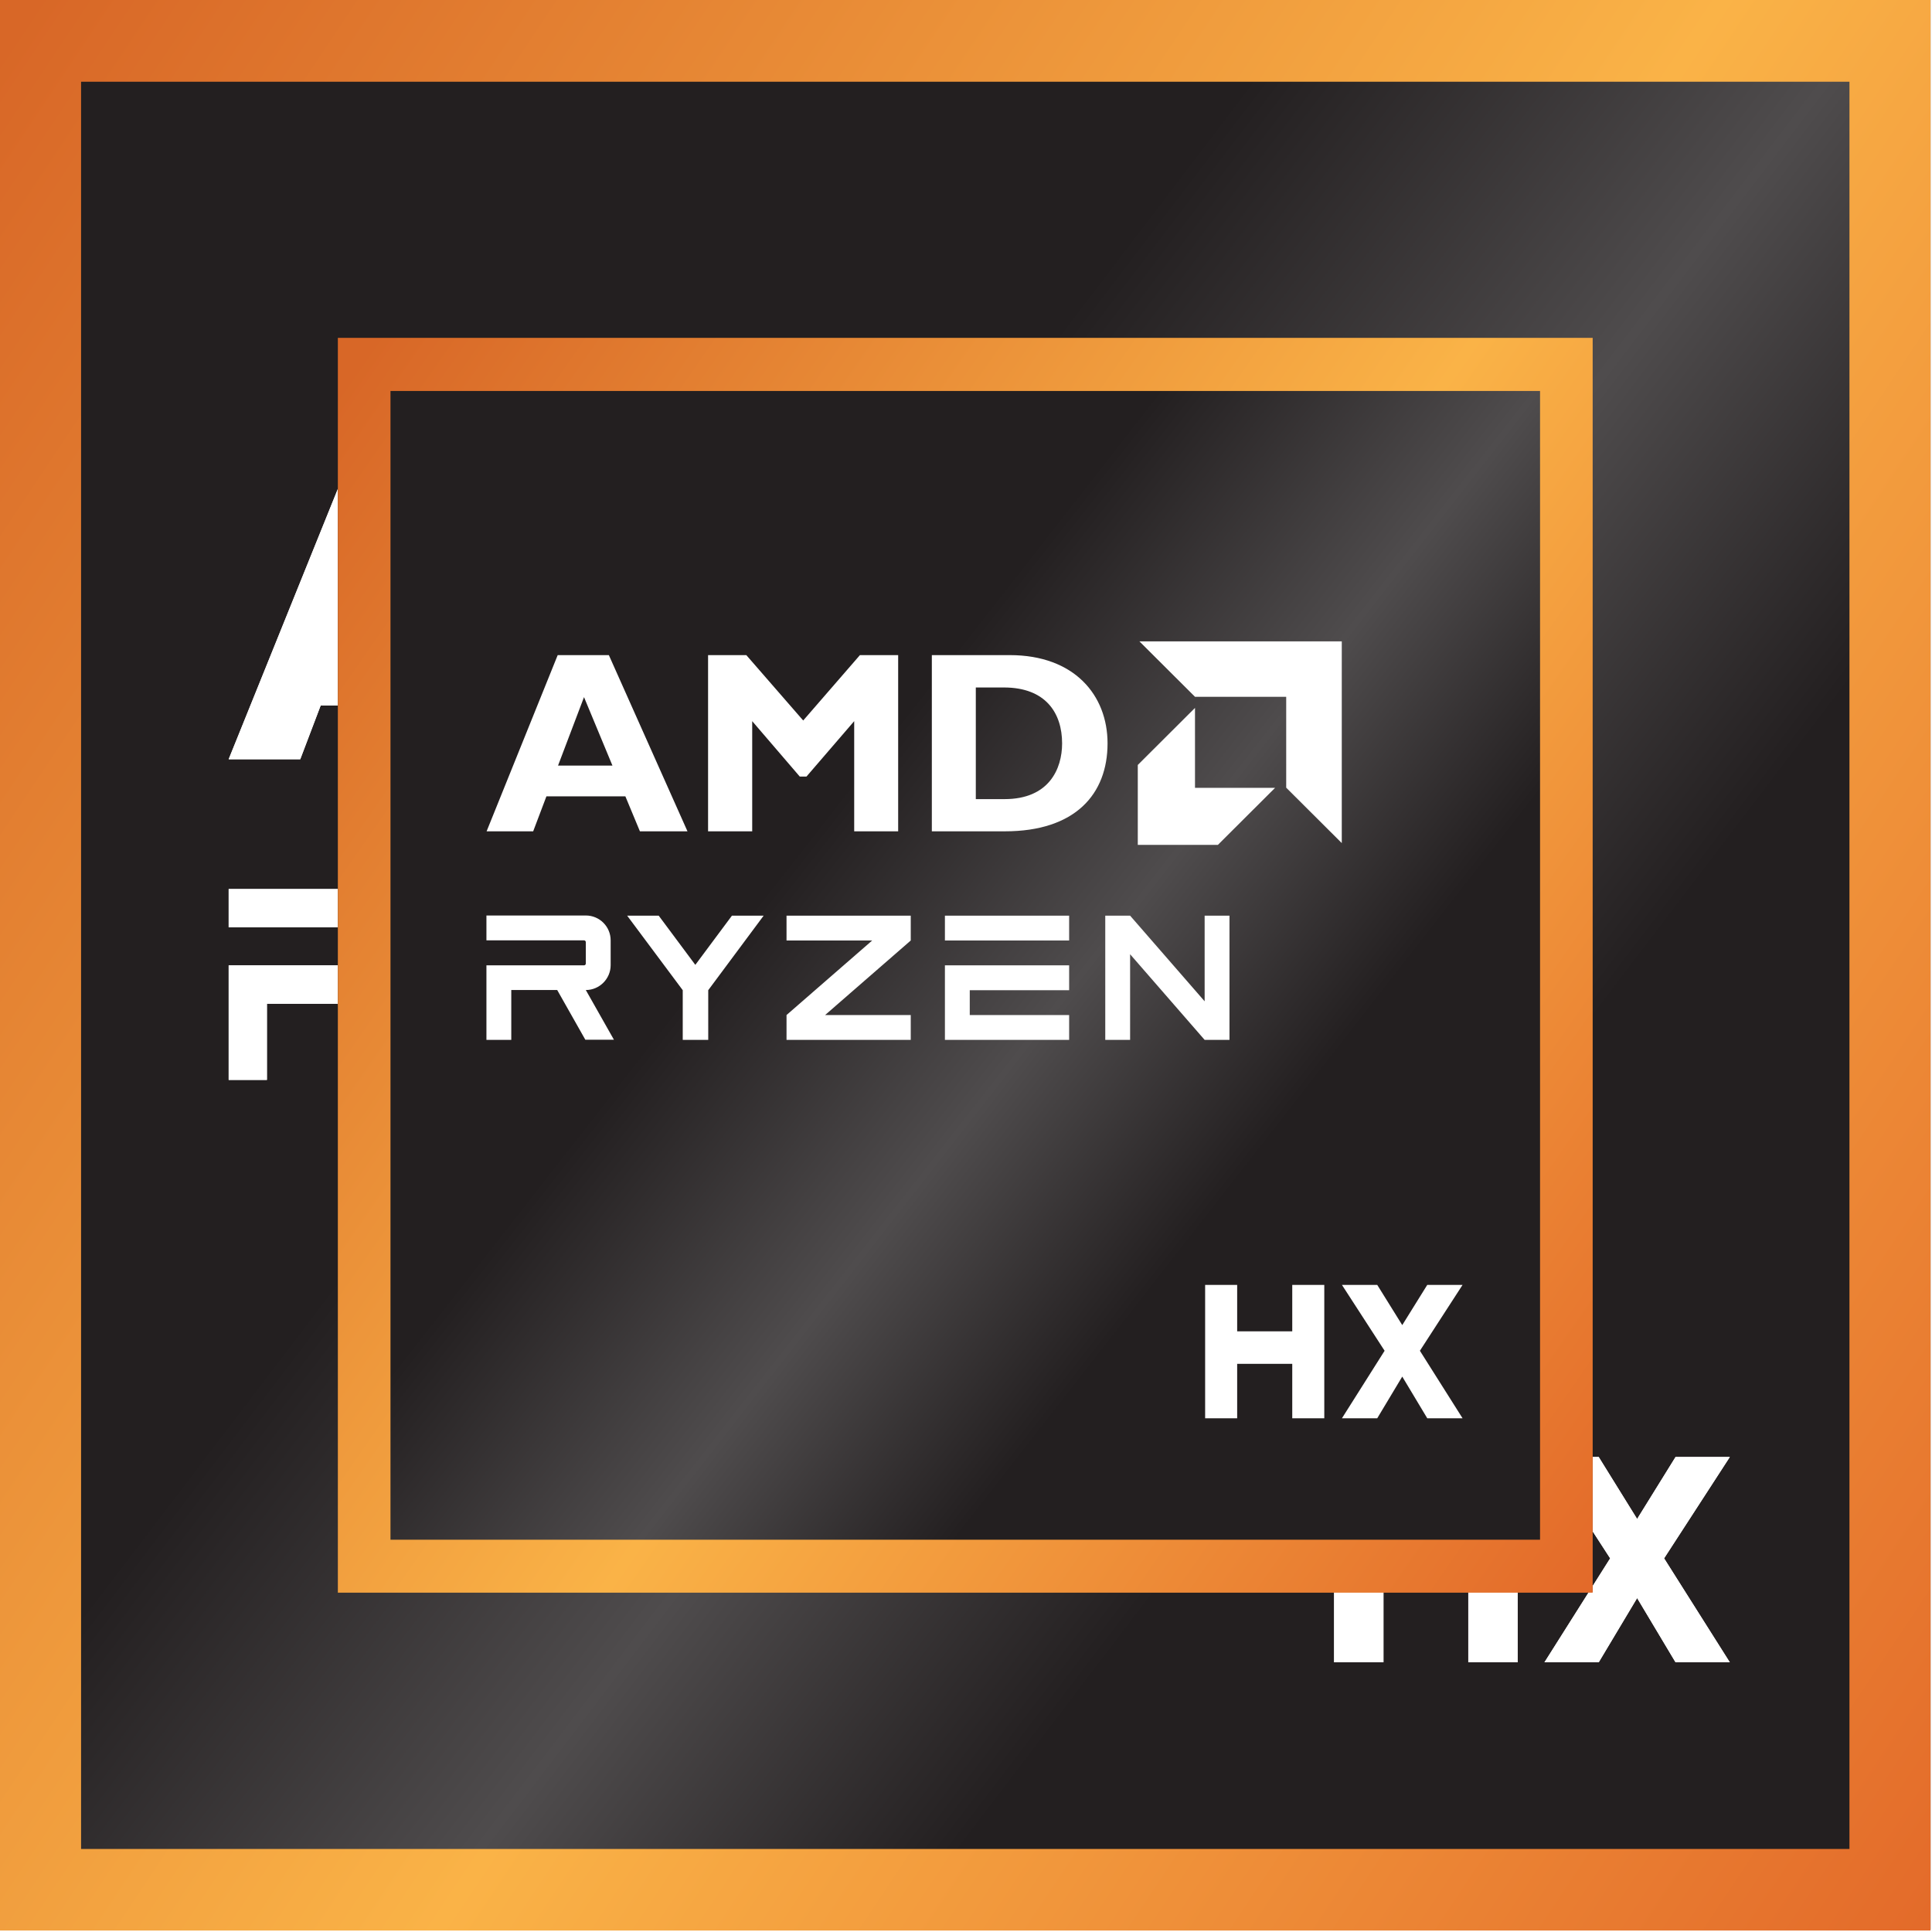 <svg clip-rule="evenodd" fill-rule="evenodd" height="1182" stroke-linejoin="round" stroke-miterlimit="2" width="1182" xmlns="http://www.w3.org/2000/svg" xmlns:xlink="http://www.w3.org/1999/xlink"><linearGradient id="a"><stop offset="0" stop-color="#231f20"/><stop offset=".3" stop-color="#231f20"/><stop offset=".5" stop-color="#4f4c4d"/><stop offset=".74" stop-color="#231f20"/><stop offset="1" stop-color="#231f20"/></linearGradient><linearGradient id="b" gradientTransform="matrix(-918.626 -737.792 737.844 -918.691 1068.09 1083.4)" gradientUnits="userSpaceOnUse" x1="0" x2="1" xlink:href="#a" y1="0" y2="0"/><linearGradient id="c"><stop offset="0" stop-color="#d86727"/><stop offset=".5" stop-color="#fab347"/><stop offset="1" stop-color="#e06126"/></linearGradient><linearGradient id="d" gradientTransform="matrix(1401.18 997.852 -997.852 1401.18 26.851 0)" gradientUnits="userSpaceOnUse" x1="0" x2="1" xlink:href="#c" y1="0" y2="0"/><filter id="e" filterUnits="userSpaceOnUse" height="1254.92" width="1254.92" x="-36.9" y="-36.9"><feGaussianBlur in="SourceGraphic" stdDeviation="12.3"/></filter><linearGradient id="f" gradientTransform="matrix(-597.099 -479.558 479.592 -597.141 900.95 910.904)" gradientUnits="userSpaceOnUse" x1="0" x2="1" xlink:href="#a" y1="0" y2="0"/><linearGradient id="g" gradientTransform="matrix(910.758 648.595 -648.595 910.758 224.153 206.701)" gradientUnits="userSpaceOnUse" x1="0" x2="1" xlink:href="#c" y1="0" y2="0"/><path d="m0 0h1181.12v1180.43h-1181.12z" fill="url(#b)" fill-rule="nonzero"/><path d="m0 0v1181.1h1181.1v-1181.1zm49.6 50h1081.9v1081.2h-1081.9" fill="url(#d)" fill-rule="nonzero"/><g fill="#fff"><path d="m816.2 1017v-125.6h30.2v43.6h51.9v-43.6h30.2v125.6h-30.2v-51.2h-51.9v51.2zm128.7 0 40.2-63.6-40.2-62h33.2l23.5 37.9 23.5-37.9h33.2l-40.2 62 40.2 63.6h-33.2l-23.5-39.3-23.5 39.3z"/><path d="m329 464.5h-44.8l-13.7-32.9h-74.3l-12.5 32.9h-43.8l67-165.9h48.1zm-97.4-126.3-24.4 64.5h51.2zm259.5-39.6h36.1v165.9h-41.4v-103.7l-44.9 52.1h-6.4l-44.8-52.1v103.7h-41.5v-165.9h36l53.5 61.5zm141.2 0c60.7 0 92 37.6 92 83.2 0 47.7-30.2 82.8-96.6 82.8h-68.8v-165.9h73.4zm-31.9 135.5h27.1c41.7 0 54.1-28.3 54.1-52.5 0-28.5-15.3-52.6-54.7-52.6h-26.5z"/><path d="m892.7 337.8h-85.8l-52.3-52.1h190.4v189.8l-52.3-52.1zm-85.8 85.7h75.3l-53.9 53.7h-75.4v-75.2l53.9-53.7v75.2z"/><path d="m163.3 614v46.7h-23.4v-70.1h91.8c.9 0 1.6-.8 1.6-1.6v-20.1c0-.9-.7-1.6-1.6-1.6h-91.8v-23.4h93.5c12.9 0 23.4 10.5 23.4 23.4v23.4c0 12.7-10.5 23.4-23.4 23.4l26.5 46.7h-26.9l-26.5-46.7h-43.2zm138.8-70.1 34.5 46.3 34.5-46.3h29.8l-52.2 70.1v46.7h-24.1v-46.7l-52.2-70.1h29.8zm120.2 0h116.8v23.4l-80.6 70.1h80.6v23.4h-116.8v-23.4l80.6-70.1h-80.6zm265.9 0v23.4h-116.8v-23.4zm-116.8 46.7h116.8v23.4h-93.5v23.4h93.5v23.4h-116.8v-70.1zm151 70.1v-116.8h23.4l70.1 80.6v-80.6h23.4v116.8h-23.4l-70.1-80.6v80.6z"/></g><g filter="url(#e)"><path d="m0 0h1181.12v1180.43h-1181.12z" fill="url(#b)" fill-rule="nonzero"/><path d="m0 0v1181.1h1181.1v-1181.1zm49.6 50h1081.9v1081.2h-1081.9" fill="url(#d)" fill-rule="nonzero"/><g fill="#fff"><path d="m816.2 1017v-125.6h30.2v43.6h51.9v-43.6h30.2v125.6h-30.2v-51.2h-51.9v51.2zm128.7 0 40.2-63.6-40.2-62h33.2l23.5 37.9 23.5-37.9h33.2l-40.2 62 40.2 63.6h-33.2l-23.5-39.3-23.5 39.3z"/><path d="m329 464.5h-44.8l-13.7-32.9h-74.3l-12.5 32.9h-43.8l67-165.9h48.1zm-97.4-126.3-24.4 64.5h51.2zm259.5-39.6h36.1v165.9h-41.4v-103.7l-44.9 52.1h-6.4l-44.8-52.1v103.7h-41.5v-165.9h36l53.5 61.5zm141.2 0c60.7 0 92 37.6 92 83.2 0 47.7-30.2 82.8-96.6 82.8h-68.8v-165.9h73.4zm-31.9 135.5h27.1c41.7 0 54.1-28.3 54.1-52.5 0-28.5-15.3-52.6-54.7-52.6h-26.5z"/><path d="m892.7 337.8h-85.8l-52.3-52.1h190.4v189.8l-52.3-52.1zm-85.8 85.7h75.3l-53.9 53.7h-75.4v-75.2l53.9-53.7v75.2z"/><path d="m163.3 614v46.7h-23.4v-70.1h91.8c.9 0 1.6-.8 1.6-1.6v-20.1c0-.9-.7-1.6-1.6-1.6h-91.8v-23.4h93.5c12.9 0 23.4 10.5 23.4 23.4v23.4c0 12.7-10.5 23.4-23.4 23.4l26.5 46.7h-26.9l-26.5-46.7h-43.2zm138.8-70.1 34.5 46.3 34.5-46.3h29.8l-52.2 70.1v46.7h-24.1v-46.7l-52.2-70.1h29.8zm120.2 0h116.8v23.4l-80.6 70.1h80.6v23.4h-116.8v-23.4l80.6-70.1h-80.6zm265.9 0v23.4h-116.8v-23.4zm-116.8 46.7h116.8v23.4h-93.5v23.4h93.5v23.4h-116.8v-70.1zm151 70.1v-116.8h23.4l70.1 80.6v-80.6h23.4v116.8h-23.4l-70.1-80.6v80.6z"/></g></g><path d="m206.701 206.701h767.717v767.272h-767.717z" fill="url(#f)" fill-rule="nonzero"/><path d="m206.7 206.7v767.7h767.7v-767.7zm32.2 32.5h703.3v702.8h-703.3" fill="url(#g)" fill-rule="nonzero"/><path d="m737.3 867.7v-81.6h19.6v28.4h33.7v-28.4h19.6v81.6h-19.6v-33.3h-33.7v33.3zm83.7 0 26.1-41.3-26.1-40.3h21.6l15.3 24.6 15.3-24.6h21.6l-26.1 40.3 26.1 41.3h-21.6l-15.3-25.5-15.3 25.5z" fill="#fff"/><path d="m420.6 508.6h-29.1l-8.9-21.4h-48.3l-8.1 21.4h-28.5l43.5-107.8h31.3zm-63.3-82.1-15.9 41.9h33.3zm168.7-25.7h23.5v107.8h-26.9v-67.4l-29.2 33.9h-4.1l-29.1-33.9v67.4h-27v-107.8h23.4l34.8 40 34.7-40zm91.8 0c39.5 0 59.8 24.5 59.8 54 0 31-19.7 53.8-62.8 53.8h-44.7v-107.8zm-20.8 88.1h17.6c27.1 0 35.2-18.4 35.2-34.1 0-18.5-10-34.2-35.6-34.2h-17.2z" fill="#fff"/><path d="m786.9 426.3h-55.8l-34-33.9h123.8v123.4l-34-33.9zm-55.8 55.7h49l-35 34.9h-49v-48.9l35-34.9z" fill="#fff"/><path d="m312.8 605.8v30.4h-15.2v-45.6h59.7c.6 0 1.1-.5 1.1-1.1v-13.1c0-.6-.5-1.1-1.1-1.1h-59.7v-15.2h60.8c8.4 0 15.2 6.8 15.2 15.2v15.2c0 8.3-6.8 15.2-15.2 15.2l17.2 30.4h-17.5l-17.2-30.4h-28.1zm90.2-45.6 22.4 30.1 22.4-30.1h19.4l-33.9 45.6v30.4h-15.6v-30.4l-34-45.6h19.4zm78.2 0h76v15.2l-52.4 45.6h52.4v15.2h-76v-15.2l52.4-45.6h-52.4zm172.9 0v15.2h-76v-15.2zm-76 30.4h76v15.2h-60.8v15.2h60.8v15.2h-76zm98.1 45.6v-76h15.2l45.6 52.4v-52.4h15.2v76h-15.2l-45.6-52.4v52.4z" fill="#fff"/></svg>